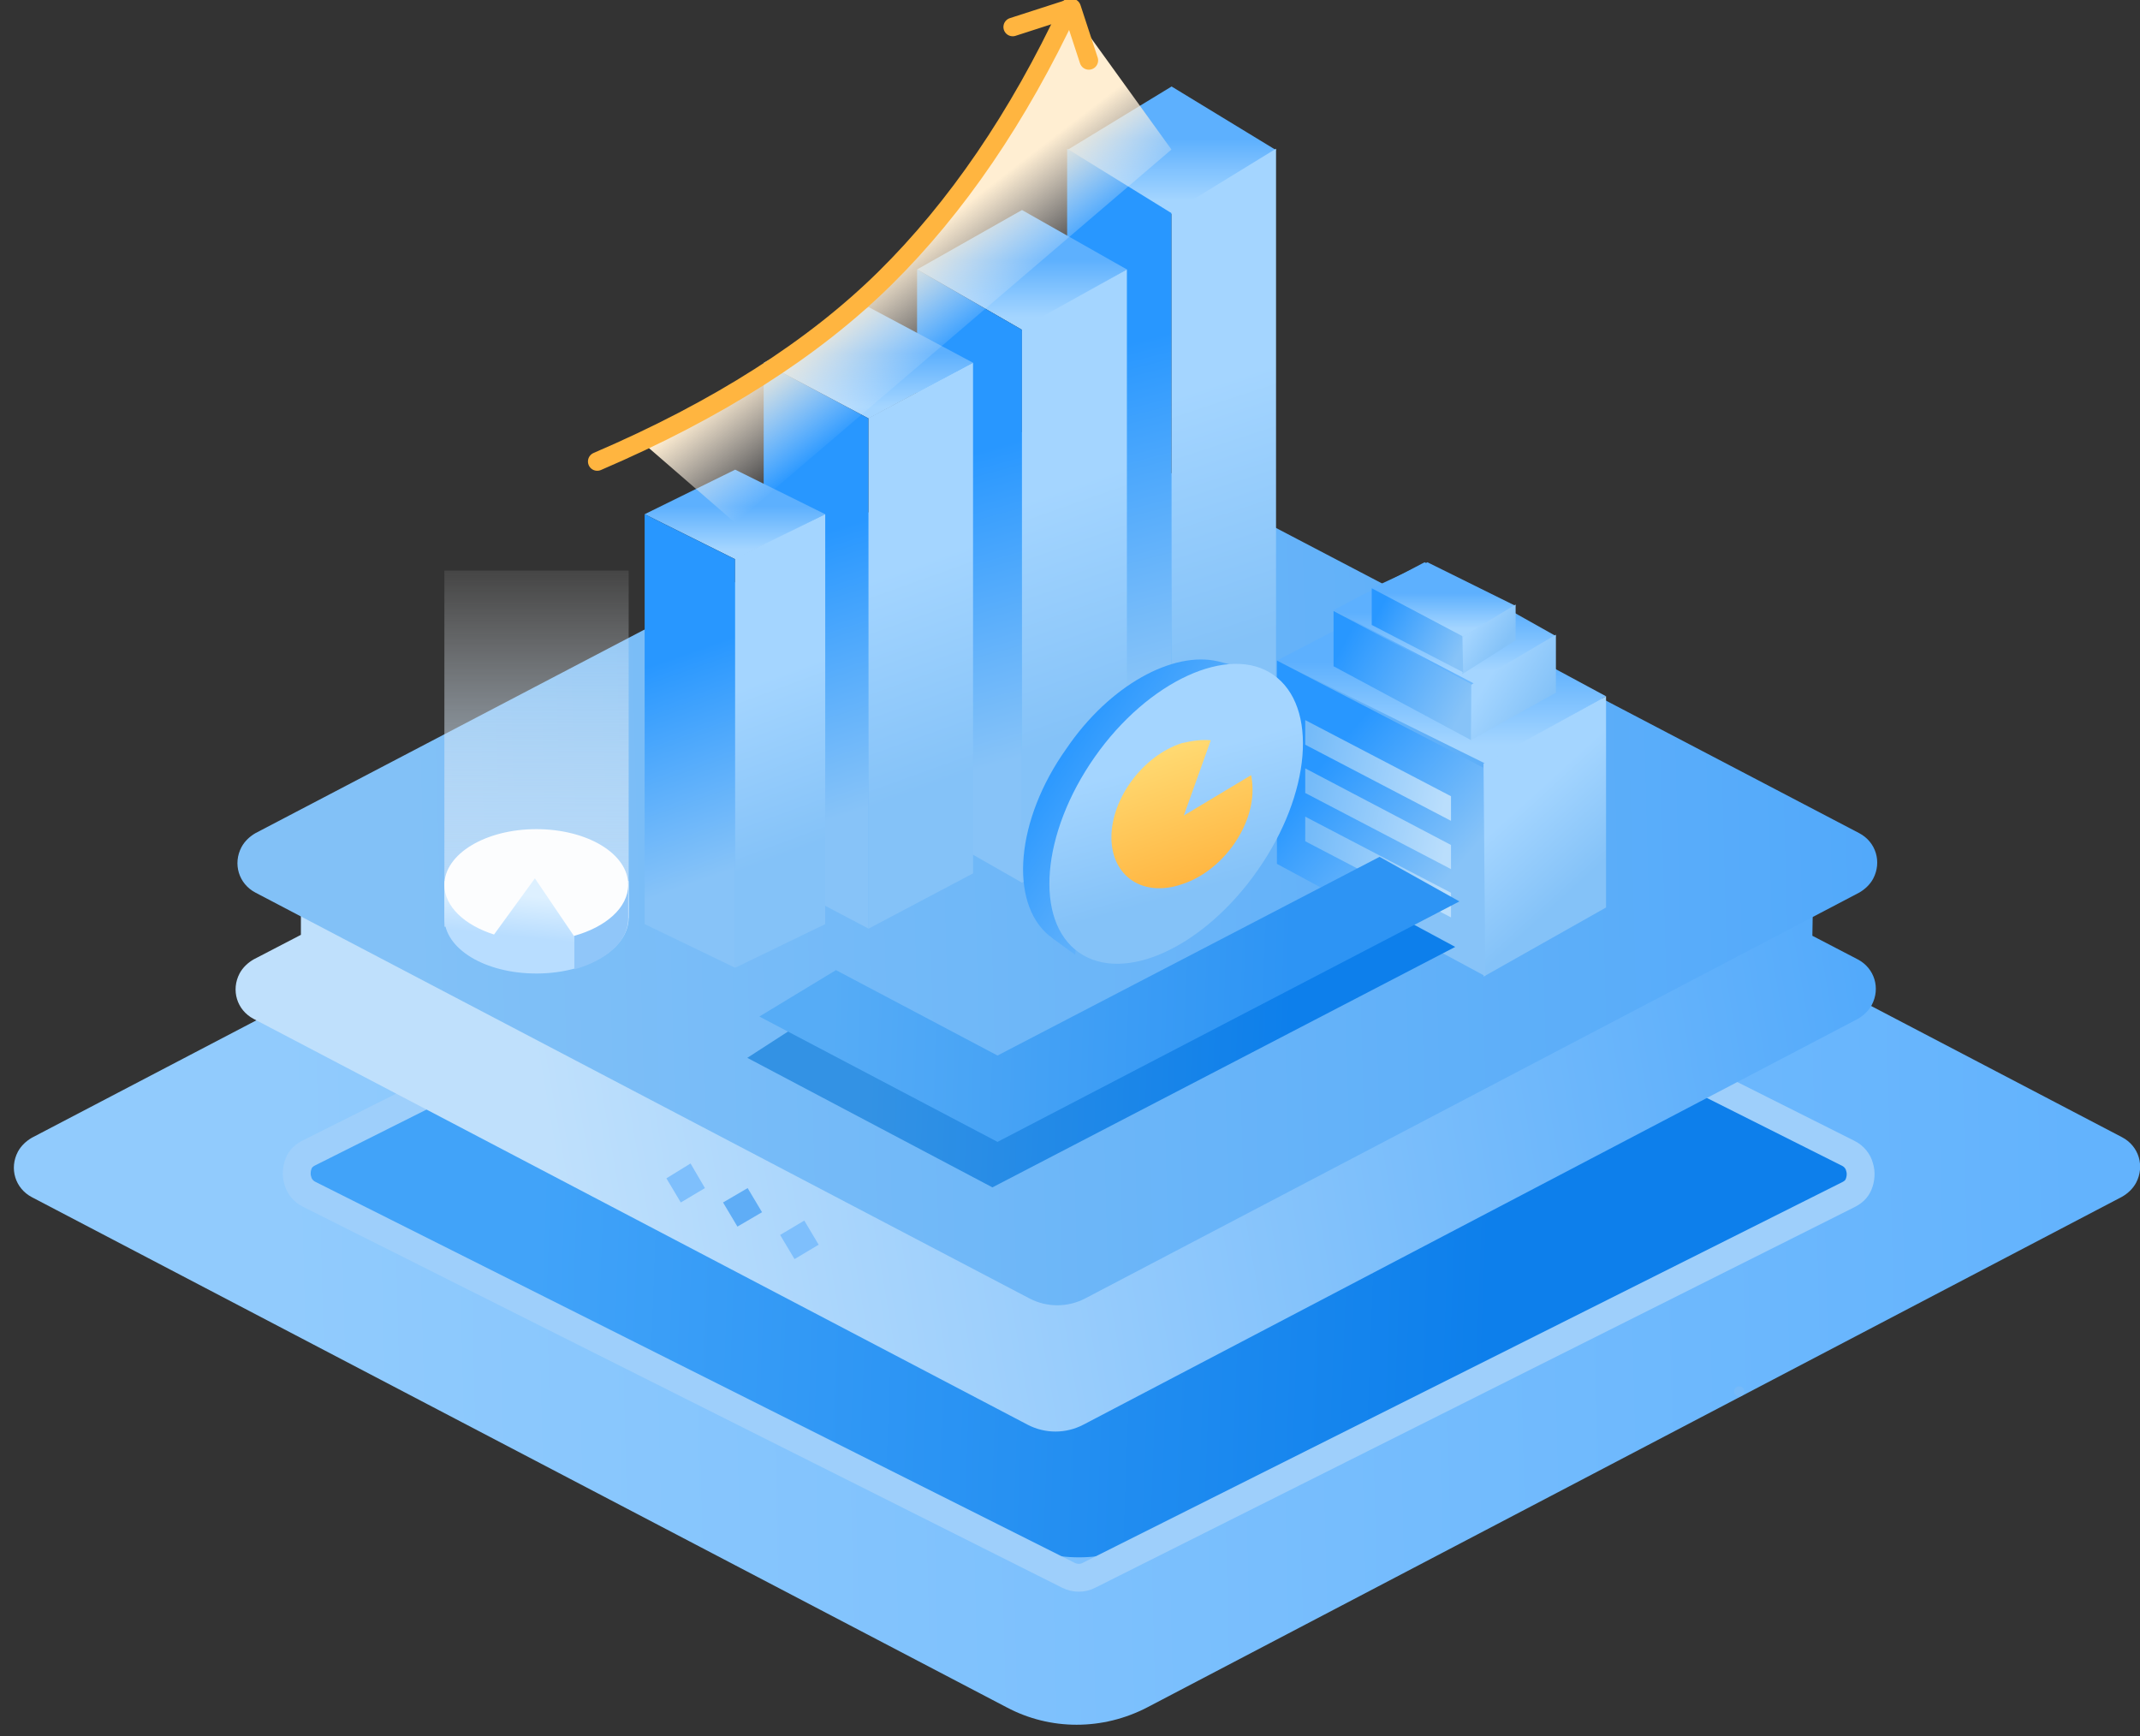 <?xml version="1.0" encoding="utf-8"?>
<!-- Generator: Adobe Illustrator 24.0.0, SVG Export Plug-In . SVG Version: 6.00 Build 0)  -->
<svg version="1.1" id="图层_1" xmlns="http://www.w3.org/2000/svg" xmlns:xlink="http://www.w3.org/1999/xlink" x="0px" y="0px"
	 viewBox="0 0 461 374" style="enable-background:new 0 0 461 374;" xml:space="preserve">
<rect x="0" y="0" width="461" height="374" fill="#333333" stroke="none"/>
<style type="text/css">
	.st0{fill-rule:evenodd;clip-rule:evenodd;fill:url(#多边形-copy-2_2_);}
	.st1{fill-rule:evenodd;clip-rule:evenodd;fill:url(#path-3_2_);}
	.st2{fill:none;stroke:#9ECFFB;stroke-width:6;}
	.st3{fill-rule:evenodd;clip-rule:evenodd;fill:url(#SVGID_1_);}
	.st4{fill-rule:evenodd;clip-rule:evenodd;fill:url(#合并形状_6_);}
	.st5{fill-rule:evenodd;clip-rule:evenodd;fill:url(#多边形-copy-2_3_);}
	.st6{fill-rule:evenodd;clip-rule:evenodd;fill:#76BAF9;}
	.st7{fill-rule:evenodd;clip-rule:evenodd;fill:url(#路径-58_1_);}
	.st8{fill-rule:evenodd;clip-rule:evenodd;fill:url(#合并形状_7_);}
	.st9{fill-rule:evenodd;clip-rule:evenodd;fill:#90C6F9;}
	.st10{fill-rule:evenodd;clip-rule:evenodd;fill:#FCFDFE;}
	.st11{fill-rule:evenodd;clip-rule:evenodd;fill:url(#多边形-copy_4_);}
	.st12{fill-rule:evenodd;clip-rule:evenodd;fill:url(#路径-53_4_);}
	.st13{fill-rule:evenodd;clip-rule:evenodd;fill:url(#路径-53-copy_4_);}
	.st14{fill-rule:evenodd;clip-rule:evenodd;fill:url(#多边形-copy_5_);}
	.st15{fill-rule:evenodd;clip-rule:evenodd;fill:url(#路径-53_5_);}
	.st16{fill-rule:evenodd;clip-rule:evenodd;fill:url(#路径-53-copy_5_);}
	.st17{fill-rule:evenodd;clip-rule:evenodd;fill:url(#多边形-copy_6_);}
	.st18{fill-rule:evenodd;clip-rule:evenodd;fill:url(#路径-53_6_);}
	.st19{fill-rule:evenodd;clip-rule:evenodd;fill:url(#路径-53-copy_6_);}
	.st20{fill-rule:evenodd;clip-rule:evenodd;fill:url(#多边形-copy_7_);}
	.st21{fill-rule:evenodd;clip-rule:evenodd;fill:url(#路径-53_7_);}
	.st22{fill-rule:evenodd;clip-rule:evenodd;fill:url(#路径-53-copy_7_);}
	.st23{fill-rule:evenodd;clip-rule:evenodd;fill:url(#多边形_2_);}
	.st24{fill-rule:evenodd;clip-rule:evenodd;fill:url(#路径-60_1_);}
	.st25{fill-rule:evenodd;clip-rule:evenodd;fill:url(#路径-61_1_);}
	.st26{fill-rule:evenodd;clip-rule:evenodd;fill:url(#多边形-copy-3_2_);}
	.st27{fill-rule:evenodd;clip-rule:evenodd;fill:url(#路径-60-copy_2_);}
	.st28{fill-rule:evenodd;clip-rule:evenodd;fill:url(#路径-61-copy_2_);}
	.st29{fill-rule:evenodd;clip-rule:evenodd;fill:url(#多边形-copy-3_3_);}
	.st30{fill-rule:evenodd;clip-rule:evenodd;fill:url(#路径-60-copy_3_);}
	.st31{fill-rule:evenodd;clip-rule:evenodd;fill:url(#路径-61-copy_3_);}
	.st32{fill-rule:evenodd;clip-rule:evenodd;fill:url(#矩形_2_);}
	.st33{fill-rule:evenodd;clip-rule:evenodd;fill:url(#矩形-copy-91_1_);}
	.st34{fill-rule:evenodd;clip-rule:evenodd;fill:url(#矩形-copy-92_1_);}
	.st35{fill-rule:evenodd;clip-rule:evenodd;fill:url(#path-36_2_);}
	.st36{fill-rule:evenodd;clip-rule:evenodd;fill:url(#SVGID_2_);}
	.st37{fill-rule:evenodd;clip-rule:evenodd;fill:#7EBFFC;}
	.st38{fill-rule:evenodd;clip-rule:evenodd;fill:#5FADF6;}
	.st39{fill-rule:evenodd;clip-rule:evenodd;fill:url(#合并形状_8_);}
	.st40{fill-rule:evenodd;clip-rule:evenodd;fill:url(#椭圆形_1_);}
	.st41{fill-rule:evenodd;clip-rule:evenodd;fill:url(#合并形状_9_);}
	.st42{fill-rule:evenodd;clip-rule:evenodd;fill:url(#路径-107_1_);}
	.st43{fill-rule:evenodd;clip-rule:evenodd;fill:url(#路径-108_2_);}
	.st44{fill:none;stroke:#FFB540;stroke-width:4;stroke-linecap:round;}
	.st45{fill:none;stroke:#FFB540;stroke-width:4;stroke-linecap:round;stroke-linejoin:round;}
</style>
<g id="Page-1">
	<g id="人物" transform="translate(-12571, -5007)">
		<g id="分组-55备份" transform="translate(12571.658, 5009.413)">
			<g id="分组-45" transform="translate(0, 80.918)">
				<g id="分组-17" transform="translate(0, 331.458)">
					
						<linearGradient id="多边形-copy-2_2_" gradientUnits="userSpaceOnUse" x1="90.64" y1="32.708" x2="90.928" y2="32.704" gradientTransform="matrix(1397.484 0 0 742.532 -126614.203 -24450.377)">
						<stop  offset="0" style="stop-color:#91CBFD"/>
						<stop  offset="1" style="stop-color:#63B3FD"/>
					</linearGradient>
					<path id="多边形-copy-2" class="st0" d="M234.7-285.8l221.8,116c3.6,1.9,4.9,6.2,3,9.8c-0.7,1.3-1.8,2.3-3,3L246.5-47
						c-9.6,5-20.9,5-30.3,0L6.2-156.9c-3.6-1.9-4.9-6.2-3-9.8c0.7-1.3,1.8-2.3,3-3l221.8-116C230.1-286.9,232.6-286.9,234.7-285.8z"
						/>
				</g>
				<g id="多边形" transform="translate(199.313, 450.821)">
					<g id="Mask">
						
							<linearGradient id="path-3_2_" gradientUnits="userSpaceOnUse" x1="-308.13" y1="32.356" x2="-307.925" y2="32.36" gradientTransform="matrix(1022.848 0 0 514.548 315083.469 -16933.006)">
							<stop  offset="0" style="stop-color:#41A3F9"/>
							<stop  offset="1" style="stop-color:#0D7FEB"/>
						</linearGradient>
						<path id="path-3_1_" class="st1" d="M34.2-366.9l163.6,82.1c1.9,1,2.8,3.3,1.8,5.2c-0.3,0.8-1,1.3-1.8,1.8L47.1-202.2
							c-9.2,4.7-20.1,4.7-29.3,0L-133-277.8c-1.9-1-2.8-3.3-1.8-5.2c0.3-0.8,1-1.3,1.8-1.8l163.6-82.1
							C31.8-367.5,33.1-367.5,34.2-366.9z"/>
					</g>
					<path class="st2" d="M30.2-367.8c1.3-0.7,3-0.7,4.4,0l0,0l163.6,82.1c1.2,0.6,2.1,1.7,2.4,2.9c0.4,1.2,0.3,2.6-0.2,3.8
						c-0.4,1-1.2,1.7-2.2,2.2l0,0l-163.6,82c-1.3,0.7-3,0.7-4.4,0l0,0l-163.6-82.1c-1.2-0.6-2.1-1.7-2.4-2.9
						c-0.4-1.2-0.3-2.6,0.2-3.8c0.4-1,1.2-1.7,2.2-2.2l0,0L30.2-367.8z"/>
					
						<linearGradient id="SVGID_1_" gradientUnits="userSpaceOnUse" x1="-308.022" y1="31.966" x2="-308.019" y2="31.966" gradientTransform="matrix(1022.848 0 0 524.997 315094.125 -17086.646)">
						<stop  offset="0" style="stop-color:#56ACF6"/>
						<stop  offset="1" style="stop-color:#2D94F4"/>
					</linearGradient>
					<path class="st3" d="M34.2-304.3c1.1-0.6,2.4-0.6,3.6,0"/>
				</g>
				<g id="分组-17-copy" transform="translate(146.163, 214.748)">
					
						<linearGradient id="合并形状_6_" gradientUnits="userSpaceOnUse" x1="-201.777" y1="32.636" x2="-201.511" y2="32.612" gradientTransform="matrix(1078.583 0 0 583.305 217602.547 -19116.535)">
						<stop  offset="0" style="stop-color:#BFE0FC"/>
						<stop  offset="1" style="stop-color:#51A9FB"/>
					</linearGradient>
					<path id="合并形状" class="st4" d="M83.9-180.2l136.6,71.6l23.3,0.1l-0.2,12l9.8,5.1c3.6,1.9,4.9,6.2,3,9.8
						c-0.7,1.3-1.8,2.3-3,3L86.6,8.8c-3.8,2-8.3,2-12.1,0L-92.2-78.6c-3.6-1.9-4.9-6.2-3-9.8c0.7-1.3,1.8-2.3,3-3l10.2-5.3v-12.8
						l24.2,0.1l134.9-70.8C79.3-181.3,81.7-181.3,83.9-180.2z"/>
					
						<linearGradient id="多边形-copy-2_3_" gradientUnits="userSpaceOnUse" x1="-201.801" y1="32.723" x2="-201.513" y2="32.719" gradientTransform="matrix(1078.583 0 0 583.305 217603.5 -19199.184)">
						<stop  offset="0" style="stop-color:#82C1F7"/>
						<stop  offset="1" style="stop-color:#52A9FA"/>
					</linearGradient>
					<path id="多边形-copy-2_1_" class="st5" d="M84.2-207.3l169.5,88.7c3.6,1.9,4.9,6.2,3,9.8c-0.7,1.3-1.8,2.3-3,3L87-18.4
						c-3.8,2-8.3,2-12.1,0l-166.7-87.4c-3.6-1.9-4.9-6.2-3-9.8c0.7-1.3,1.8-2.3,3-3l169.5-88.7C79.5-208.4,82.1-208.4,84.2-207.3z"
						/>
				</g>
				<ellipse id="椭圆形-copy-13" class="st6" cx="374" cy="216.4" rx="1.1" ry="1.1"/>
				<g id="分组-13" transform="translate(308.271, 318.196)">
					
						<linearGradient id="路径-58_1_" gradientUnits="userSpaceOnUse" x1="-528.213" y1="31.64" x2="-528.213" y2="31.957" gradientTransform="matrix(121.073 0 0 234.162 63758.941 -7687.526)">
						<stop  offset="0" style="stop-color:#EEEEEE;stop-opacity:9.915648e-02"/>
						<stop  offset="1" style="stop-color:#B6DAFB"/>
					</linearGradient>
					<polygon id="路径-58" class="st7" points="-213.2,-201.9 -213.2,-278.6 -173.5,-278.6 -173.5,-203.8 					"/>
					<g id="分组-12" transform="translate(0, 169.984)">
						
							<linearGradient id="合并形状_7_" gradientUnits="userSpaceOnUse" x1="-528.211" y1="27.032" x2="-528.231" y2="27.152" gradientTransform="matrix(121.073 0 0 73.213 63758.941 -2357.367)">
							<stop  offset="0" style="stop-color:#DDF0FF"/>
							<stop  offset="1" style="stop-color:#B8DDFF"/>
						</linearGradient>
						<path id="合并形状_1_" class="st8" d="M-193.4-385.7c5.9,0,11.2,1.6,14.9,4h5v7.9l0,0l0,0c0,6.6-8.7,11.9-19.6,12h-0.3
							c-11,0-19.8-5.3-19.8-12l0,0l0,0v-7.9h5C-204.6-384.1-199.3-385.7-193.4-385.7z"/>
						<path id="合并形状_2_" class="st9" d="M-178.6-381.5h5v7.9l0,0l0,0c0,4.9-4.8,9-11.6,10.9v-21.8
							C-182.7-383.9-180.4-382.8-178.6-381.5z"/>
						<path id="合并形状_3_" class="st10" d="M-193.4-392.9c11,0,19.8,5.3,19.8,12c0,4.9-4.8,9.1-11.7,11l-8.4-12.4l-8.8,12.1
							c-6.3-2-10.7-6-10.7-10.7C-213.2-387.5-204.4-392.9-193.4-392.9z"/>
					</g>
				</g>
				<g id="分组-11" transform="translate(440.012, 0)">
					<g id="分组-7" transform="translate(277.515, 0)">
						
							<linearGradient id="多边形-copy_4_" gradientUnits="userSpaceOnUse" x1="-1348.42" y1="32.085" x2="-1348.42" y2="31.927" gradientTransform="matrix(137.691 0 0 83.959 185199.156 -2733.925)">
							<stop  offset="0" style="stop-color:#A4D5FF"/>
							<stop  offset="1" style="stop-color:#5DB0FE"/>
						</linearGradient>
						<polygon id="多边形-copy" class="st11" points="-465.8,-64.7 -443.3,-51 -465.8,-37.2 -488.3,-51 						"/>
						
							<linearGradient id="路径-53_4_" gradientUnits="userSpaceOnUse" x1="-1352.631" y1="32.952" x2="-1352.638" y2="32.782" gradientTransform="matrix(68.845 0 0 431.453 92645.547 -14153.057)">
							<stop  offset="0" style="stop-color:#87C3F8"/>
							<stop  offset="1" style="stop-color:#2897FF"/>
						</linearGradient>
						<polygon id="路径-53" class="st12" points="-488.3,-51.3 -488.3,76.4 -465.8,90.1 -465.8,-37.4 						"/>
						
							<linearGradient id="路径-53-copy_4_" gradientUnits="userSpaceOnUse" x1="-1353.311" y1="32.799" x2="-1353.304" y2="32.933" gradientTransform="matrix(68.845 0 0 431.453 92714.391 -14153.057)">
							<stop  offset="0" style="stop-color:#A4D5FF"/>
							<stop  offset="1" style="stop-color:#84C2F8"/>
						</linearGradient>
						<polygon id="路径-53-copy" class="st13" points="-443.3,-51.3 -443.3,76.4 -465.8,90.1 -465.8,-37.5 						"/>
					</g>
					<g id="分组-7_1_" transform="translate(179.187, 81.111)">
						
							<linearGradient id="多边形-copy_5_" gradientUnits="userSpaceOnUse" x1="-1151.285" y1="31.316" x2="-1151.285" y2="31.159" gradientTransform="matrix(137.691 0 0 78.835 158121.5 -2564.92)">
							<stop  offset="0" style="stop-color:#A4D5FF"/>
							<stop  offset="1" style="stop-color:#5DB0FE"/>
						</linearGradient>
						<polygon id="多边形-copy_1_" class="st14" points="-399.7,-119.2 -377.1,-106.4 -399.7,-93.4 -422.3,-106.4 						"/>
						
							<linearGradient id="路径-53_5_" gradientUnits="userSpaceOnUse" x1="-1155.015" y1="32.799" x2="-1155.023" y2="32.629" gradientTransform="matrix(68.845 0 0 402.866 79106.719 -13212.067)">
							<stop  offset="0" style="stop-color:#87C3F8"/>
							<stop  offset="1" style="stop-color:#2897FF"/>
						</linearGradient>
						<polygon id="路径-53_1_" class="st15" points="-422.3,-106.4 -422.3,12.8 -399.7,25.7 -399.7,-93.4 						"/>
						
							<linearGradient id="路径-53-copy_5_" gradientUnits="userSpaceOnUse" x1="-1155.695" y1="32.645" x2="-1155.687" y2="32.779" gradientTransform="matrix(68.845 0 0 402.866 79175.562 -13212.067)">
							<stop  offset="0" style="stop-color:#A4D5FF"/>
							<stop  offset="1" style="stop-color:#84C2F8"/>
						</linearGradient>
						<polygon id="路径-53-copy_1_" class="st16" points="-377.1,-106.4 -377.1,12.8 -399.7,25.7 -399.7,-93.8 						"/>
					</g>
					<g id="分组-7-copy" transform="translate(78.341, 145.213)">
						
							<linearGradient id="多边形-copy_6_" gradientUnits="userSpaceOnUse" x1="-949.101" y1="30.576" x2="-949.101" y2="30.419" gradientTransform="matrix(137.691 0 0 73.189 130350.391 -2378.751)">
							<stop  offset="0" style="stop-color:#A4D5FF"/>
							<stop  offset="1" style="stop-color:#5DB0FE"/>
						</linearGradient>
						<polygon id="多边形-copy_2_" class="st17" points="-331.9,-162.4 -309.4,-150.4 -331.9,-138.4 -354.5,-150.4 						"/>
						
							<linearGradient id="路径-53_6_" gradientUnits="userSpaceOnUse" x1="-952.337" y1="32.65" x2="-952.347" y2="32.48" gradientTransform="matrix(68.845 0 0 371.562 65221.172 -12182.342)">
							<stop  offset="0" style="stop-color:#87C3F8"/>
							<stop  offset="1" style="stop-color:#2897FF"/>
						</linearGradient>
						<polygon id="路径-53_2_" class="st18" points="-354.5,-150.4 -354.5,-40.4 -331.9,-28.5 -331.9,-138.4 						"/>
						
							<linearGradient id="路径-53-copy_6_" gradientUnits="userSpaceOnUse" x1="-953.019" y1="32.497" x2="-953.01" y2="32.631" gradientTransform="matrix(68.845 0 0 371.674 65290.016 -12186.151)">
							<stop  offset="0" style="stop-color:#A4D5FF"/>
							<stop  offset="1" style="stop-color:#84C2F8"/>
						</linearGradient>
						<polygon id="路径-53-copy_2_" class="st19" points="-309.4,-150.4 -309.4,-40.4 -331.9,-28.5 -331.9,-138.5 						"/>
					</g>
					<g id="分组-7-copy-2" transform="translate(0, 251.84)">
						
							<linearGradient id="多边形-copy_7_" gradientUnits="userSpaceOnUse" x1="-792.493" y1="28.693" x2="-792.493" y2="28.536" gradientTransform="matrix(118.699 0 0 58.748 93785.688 -1902.505)">
							<stop  offset="0" style="stop-color:#A4D5FF"/>
							<stop  offset="1" style="stop-color:#5DB0FE"/>
						</linearGradient>
						<polygon id="多边形-copy_3_" class="st20" points="-282.3,-234 -262.9,-224.4 -282.3,-214.7 -301.8,-224.4 						"/>
						
							<linearGradient id="路径-53_7_" gradientUnits="userSpaceOnUse" x1="-795.803" y1="32.279" x2="-795.815" y2="32.109" gradientTransform="matrix(59.349 0 0 298.249 46938.824 -9771.745)">
							<stop  offset="0" style="stop-color:#87C3F8"/>
							<stop  offset="1" style="stop-color:#2897FF"/>
						</linearGradient>
						<polygon id="路径-53_3_" class="st21" points="-301.8,-224.4 -301.8,-136.1 -282.3,-126.7 -282.3,-214.7 						"/>
						
							<linearGradient id="路径-53-copy_7_" gradientUnits="userSpaceOnUse" x1="-796.486" y1="32.126" x2="-796.476" y2="32.26" gradientTransform="matrix(59.349 0 0 298.339 46998.176 -9774.803)">
							<stop  offset="0" style="stop-color:#A4D5FF"/>
							<stop  offset="1" style="stop-color:#84C2F8"/>
						</linearGradient>
						<polygon id="路径-53-copy_3_" class="st22" points="-262.9,-224.4 -262.9,-136.1 -282.3,-126.7 -282.3,-214.9 						"/>
					</g>
				</g>
				<g id="学校" transform="translate(855.718, 312.891)">
					<g id="分组-20-copy" transform="translate(0, 18.567)">
						
							<linearGradient id="多边形_2_" gradientUnits="userSpaceOnUse" x1="-1623.696" y1="30.432" x2="-1623.696" y2="30.275" gradientTransform="matrix(216.549 0 0 113.585 351063.906 -3710.973)">
							<stop  offset="0" style="stop-color:#A4D5FF"/>
							<stop  offset="1" style="stop-color:#5DB0FE"/>
						</linearGradient>
						<polygon id="多边形_1_" class="st23" points="-552.5,-287.5 -510.4,-264.8 -536.4,-250.3 -581.3,-272.5 						"/>
						
							<linearGradient id="路径-60_1_" gradientUnits="userSpaceOnUse" x1="-1630.04" y1="31.084" x2="-1629.986" y2="31.218" gradientTransform="matrix(81.032 0 0 183.916 131559.672 -5960.838)">
							<stop  offset="0" style="stop-color:#A4D5FF"/>
							<stop  offset="1" style="stop-color:#84C2F8"/>
						</linearGradient>
						<polygon id="路径-60" class="st24" points="-536.8,-250.3 -536.8,-204.4 -510.4,-219.3 -510.4,-264.8 						"/>
						
							<linearGradient id="路径-61_1_" gradientUnits="userSpaceOnUse" x1="-1625.432" y1="31.534" x2="-1625.561" y2="31.364" gradientTransform="matrix(136.92 0 0 207.53 222004.828 -6763.407)">
							<stop  offset="0" style="stop-color:#87C3F8"/>
							<stop  offset="1" style="stop-color:#2897FF"/>
						</linearGradient>
						<polygon id="路径-61" class="st25" points="-581.3,-272.5 -581.3,-228.7 -536.4,-204.5 -536.8,-249.4 						"/>
					</g>
					
						<linearGradient id="多边形-copy-3_2_" gradientUnits="userSpaceOnUse" x1="-1625.364" y1="29.376" x2="-1625.364" y2="29.218" gradientTransform="matrix(146.163 0 0 79.575 237022.938 -2589.343)">
						<stop  offset="0" style="stop-color:#A4D5FF"/>
						<stop  offset="1" style="stop-color:#5DB0FE"/>
					</linearGradient>
					<polygon id="多边形-copy-3" class="st26" points="-549.5,-275.1 -521.2,-259.2 -538.7,-248.9 -569.1,-264.8 					"/>
					
						<linearGradient id="路径-60-copy_2_" gradientUnits="userSpaceOnUse" x1="-1634.265" y1="28.148" x2="-1634.084" y2="28.282" gradientTransform="matrix(55.808 0 0 69.255 90669.906 -2201.539)">
						<stop  offset="0" style="stop-color:#A4D5FF"/>
						<stop  offset="1" style="stop-color:#84C2F8"/>
					</linearGradient>
					<polygon id="路径-60-copy" class="st27" points="-539.5,-248.7 -539.5,-236.8 -521.2,-247 -521.2,-259.5 					"/>
					
						<linearGradient id="路径-61-copy_2_" gradientUnits="userSpaceOnUse" x1="-1628.173" y1="29.31" x2="-1628.469" y2="29.161" gradientTransform="matrix(90.355 0 0 84.88 146572.609 -2732.468)">
						<stop  offset="0" style="stop-color:#87C3F8"/>
						<stop  offset="1" style="stop-color:#2897FF"/>
					</linearGradient>
					<polygon id="路径-61-copy" class="st28" points="-569.1,-264.6 -569.1,-252.7 -539.5,-236.8 -539.5,-248.9 					"/>
					<g id="分组-21-copy" transform="translate(62.123, 0)">
						
							<linearGradient id="多边形-copy-3_3_" gradientUnits="userSpaceOnUse" x1="-1752.398" y1="26.917" x2="-1752.398" y2="26.76" gradientTransform="matrix(94.5 0 0 48.786 164993.891 -1573.951)">
							<stop  offset="0" style="stop-color:#A4D5FF"/>
							<stop  offset="1" style="stop-color:#5DB0FE"/>
						</linearGradient>
						<polygon id="多边形-copy-3_1_" class="st29" points="-611,-275.1 -592,-265.7 -603.4,-259 -623,-269.5 						"/>
						
							<linearGradient id="路径-60-copy_3_" gradientUnits="userSpaceOnUse" x1="-1766.678" y1="25.86" x2="-1766.516" y2="25.994" gradientTransform="matrix(34.681 0 0 45.474 60669.113 -1437.097)">
							<stop  offset="0" style="stop-color:#A4D5FF"/>
							<stop  offset="1" style="stop-color:#84C2F8"/>
						</linearGradient>
						<polygon id="路径-60-copy_1_" class="st30" points="-603.5,-259 -603.5,-251 -592,-258.3 -592,-266 						"/>
						
							<linearGradient id="路径-61-copy_3_" gradientUnits="userSpaceOnUse" x1="-1756.505" y1="27.425" x2="-1756.801" y2="27.282" gradientTransform="matrix(60.522 0 0 55.54 105703.125 -1779.833)">
							<stop  offset="0" style="stop-color:#87C3F8"/>
							<stop  offset="1" style="stop-color:#2897FF"/>
						</linearGradient>
						<polygon id="路径-61-copy_1_" class="st31" points="-623,-269.5 -623,-261.6 -603.3,-251.4 -603.5,-259.2 						"/>
					</g>
					
						<linearGradient id="矩形_2_" gradientUnits="userSpaceOnUse" x1="-1627.918" y1="27.396" x2="-1627.59" y2="27.443" gradientTransform="matrix(95.67 0 0 66.312 155168.312 -2048.509)">
						<stop  offset="0" style="stop-color:#75BBF9"/>
						<stop  offset="1" style="stop-color:#BADEFC"/>
					</linearGradient>
					<polygon id="矩形" class="st32" points="-575.2,-241.1 -543.8,-224.7 -543.8,-219.4 -575.2,-235.8 					"/>
					
						<linearGradient id="矩形-copy-91_1_" gradientUnits="userSpaceOnUse" x1="-1627.918" y1="27.073" x2="-1627.59" y2="27.12" gradientTransform="matrix(95.67 0 0 66.312 155168.312 -2016.679)">
						<stop  offset="0" style="stop-color:#75BBF9"/>
						<stop  offset="1" style="stop-color:#BADEFC"/>
					</linearGradient>
					<polygon id="矩形-copy-91" class="st33" points="-575.2,-230.7 -543.8,-214.2 -543.8,-209 -575.2,-225.4 					"/>
					
						<linearGradient id="矩形-copy-92_1_" gradientUnits="userSpaceOnUse" x1="-1627.918" y1="26.75" x2="-1627.59" y2="26.797" gradientTransform="matrix(95.67 0 0 66.312 155168.312 -1984.849)">
						<stop  offset="0" style="stop-color:#75BBF9"/>
						<stop  offset="1" style="stop-color:#BADEFC"/>
					</linearGradient>
					<polygon id="矩形-copy-92" class="st34" points="-575.2,-220.3 -543.8,-203.9 -543.8,-198.6 -575.2,-215 					"/>
				</g>
				<g id="路径-101" transform="translate(504.927, 533.048)">
					<g id="Mask_1_">
						
							<linearGradient id="path-36_2_" gradientUnits="userSpaceOnUse" x1="-920.056" y1="30.723" x2="-919.86" y2="30.726" gradientTransform="matrix(465.322 0 0 189.611 427803.719 -6217.466)">
							<stop  offset="0" style="stop-color:#3392E4"/>
							<stop  offset="1" style="stop-color:#0D7FEB"/>
						</linearGradient>
						<polygon id="path-36_1_" class="st35" points="-211.4,-422.8 -291.8,-381.2 -327.9,-399.3 -344.6,-388.5 -291.8,-360.6 
							-192.1,-412.4 						"/>
					</g>
					
						<linearGradient id="SVGID_2_" gradientUnits="userSpaceOnUse" x1="-920.096" y1="30.789" x2="-919.883" y2="30.792" gradientTransform="matrix(459.749 0 0 187.208 422689.25 -6165.532)">
						<stop  offset="0" style="stop-color:#56ACF6"/>
						<stop  offset="1" style="stop-color:#2D94F4"/>
					</linearGradient>
					<polygon class="st36" points="-208.4,-431.8 -290.7,-389 -325.5,-407.4 -342,-397.4 -290.7,-370.4 -191.2,-422.2 					"/>
				</g>
				<polygon id="矩形_1_" class="st37" points="142.9,170.5 148.1,167.3 151.2,172.6 146,175.7 				"/>
				<polygon id="矩形-copy-102" class="st38" points="155.1,175.7 160.4,172.6 163.5,177.8 158.2,180.9 				"/>
				<polygon id="矩形-copy-103" class="st37" points="167.4,182.7 172.6,179.6 175.7,184.8 170.5,187.9 				"/>
			</g>
			<g id="分组-37" transform="translate(672.464, 430.363)">
				
					<linearGradient id="合并形状_8_" gradientUnits="userSpaceOnUse" x1="-1257.403" y1="31.407" x2="-1257.612" y2="31.238" gradientTransform="matrix(163.166 0 0 194.235 204757.391 -6343.638)">
					<stop  offset="0" style="stop-color:#87C3F8"/>
					<stop  offset="1" style="stop-color:#2897FF"/>
				</linearGradient>
				<path id="合并形状_4_" class="st39" d="M-410.7-290.3L-410.7-290.3l7.8,2l-2.6,0.4c9.1,7,7.8,25-3.2,40.7
					c-9.4,13.4-22.9,20.8-32.7,18.8l-0.1,1.3l-4.4-3.2c-0.1-0.1-0.2-0.1-0.3-0.2c-0.2-0.2-0.4-0.3-0.7-0.6l-0.2-0.1l0,0
					c-8.7-7.2-7.2-25,3.7-40.3C-434.1-285.2-420.4-292.6-410.7-290.3z"/>
				
					<linearGradient id="椭圆形_1_" gradientUnits="userSpaceOnUse" x1="-1259.595" y1="33.497" x2="-1259.5" y2="33.631" gradientTransform="matrix(106.602 74.644 -127.878 182.629 138142.203 87633.289)">
					<stop  offset="0" style="stop-color:#A4D5FF"/>
					<stop  offset="1" style="stop-color:#84C2F8"/>
				</linearGradient>
				<path id="椭圆形" class="st40" d="M-398.8-287.4c9.7,6.8,8.1,25.7-3.4,42.1c-11.6,16.6-28.8,24.5-38.5,17.7
					s-8.1-25.7,3.4-42.1S-408.3-294.1-398.8-287.4z"/>
				
					<linearGradient id="合并形状_9_" gradientUnits="userSpaceOnUse" x1="-1260.578" y1="29.028" x2="-1260.483" y2="29.329" gradientTransform="matrix(93.013 0 0 98.02 116826.891 -3117.508)">
					<stop  offset="0" style="stop-color:#FFDB74"/>
					<stop  offset="1" style="stop-color:#FFB540"/>
				</linearGradient>
				<path id="合并形状_5_" class="st41" d="M-412.3-273.3l-5.8,16.2l14.5-8.7c0.2,1,0.3,2.1,0.3,3.2c0,8.4-6.8,17.6-15.2,20.3
					c-8.4,2.9-15.2-1.7-15.2-10.1c0-8.4,6.8-17.6,15.2-20.3C-416.3-273.2-414.2-273.5-412.3-273.3z"/>
			</g>
			
				<linearGradient id="路径-107_1_" gradientUnits="userSpaceOnUse" x1="81.858" y1="27.39" x2="81.858" y2="27.39" gradientTransform="matrix(93.013 0 0 98.02 -7596.157 -2687.149)">
				<stop  offset="0" style="stop-color:#FFDB74"/>
				<stop  offset="1" style="stop-color:#FFB540"/>
			</linearGradient>
			<path id="路径-107" class="st42" d="M17.6-2.4"/>
			
				<linearGradient id="路径-108_2_" gradientUnits="userSpaceOnUse" x1="89.587" y1="33.185" x2="89.542" y2="33.133" gradientTransform="matrix(322.389 33.885 -37.567 357.43 -27432.184 -14822.513)">
				<stop  offset="0" style="stop-color:#FFFBFB;stop-opacity:7.869112e-03"/>
				<stop  offset="1" style="stop-color:#FFEED2"/>
			</linearGradient>
			<path id="路径-108" class="st43" d="M138.2,93.3c19.1-8.7,36.3-20.7,51.8-35.8c15.5-15.2,28.7-34.6,39.7-58.2l22,30.5l-94,80.4
				L138.2,93.3z"/>
			<path id="路径-108_1_" class="st44" d="M128,97c25.9-11.1,46.6-24.3,62-39.5s28.7-34.7,39.7-58.2"/>
			<polyline id="路径-109" class="st45" points="233.9,10.6 230.2,-0.7 217.5,3.4 			"/>
		</g>
	</g>
</g>
</svg>
